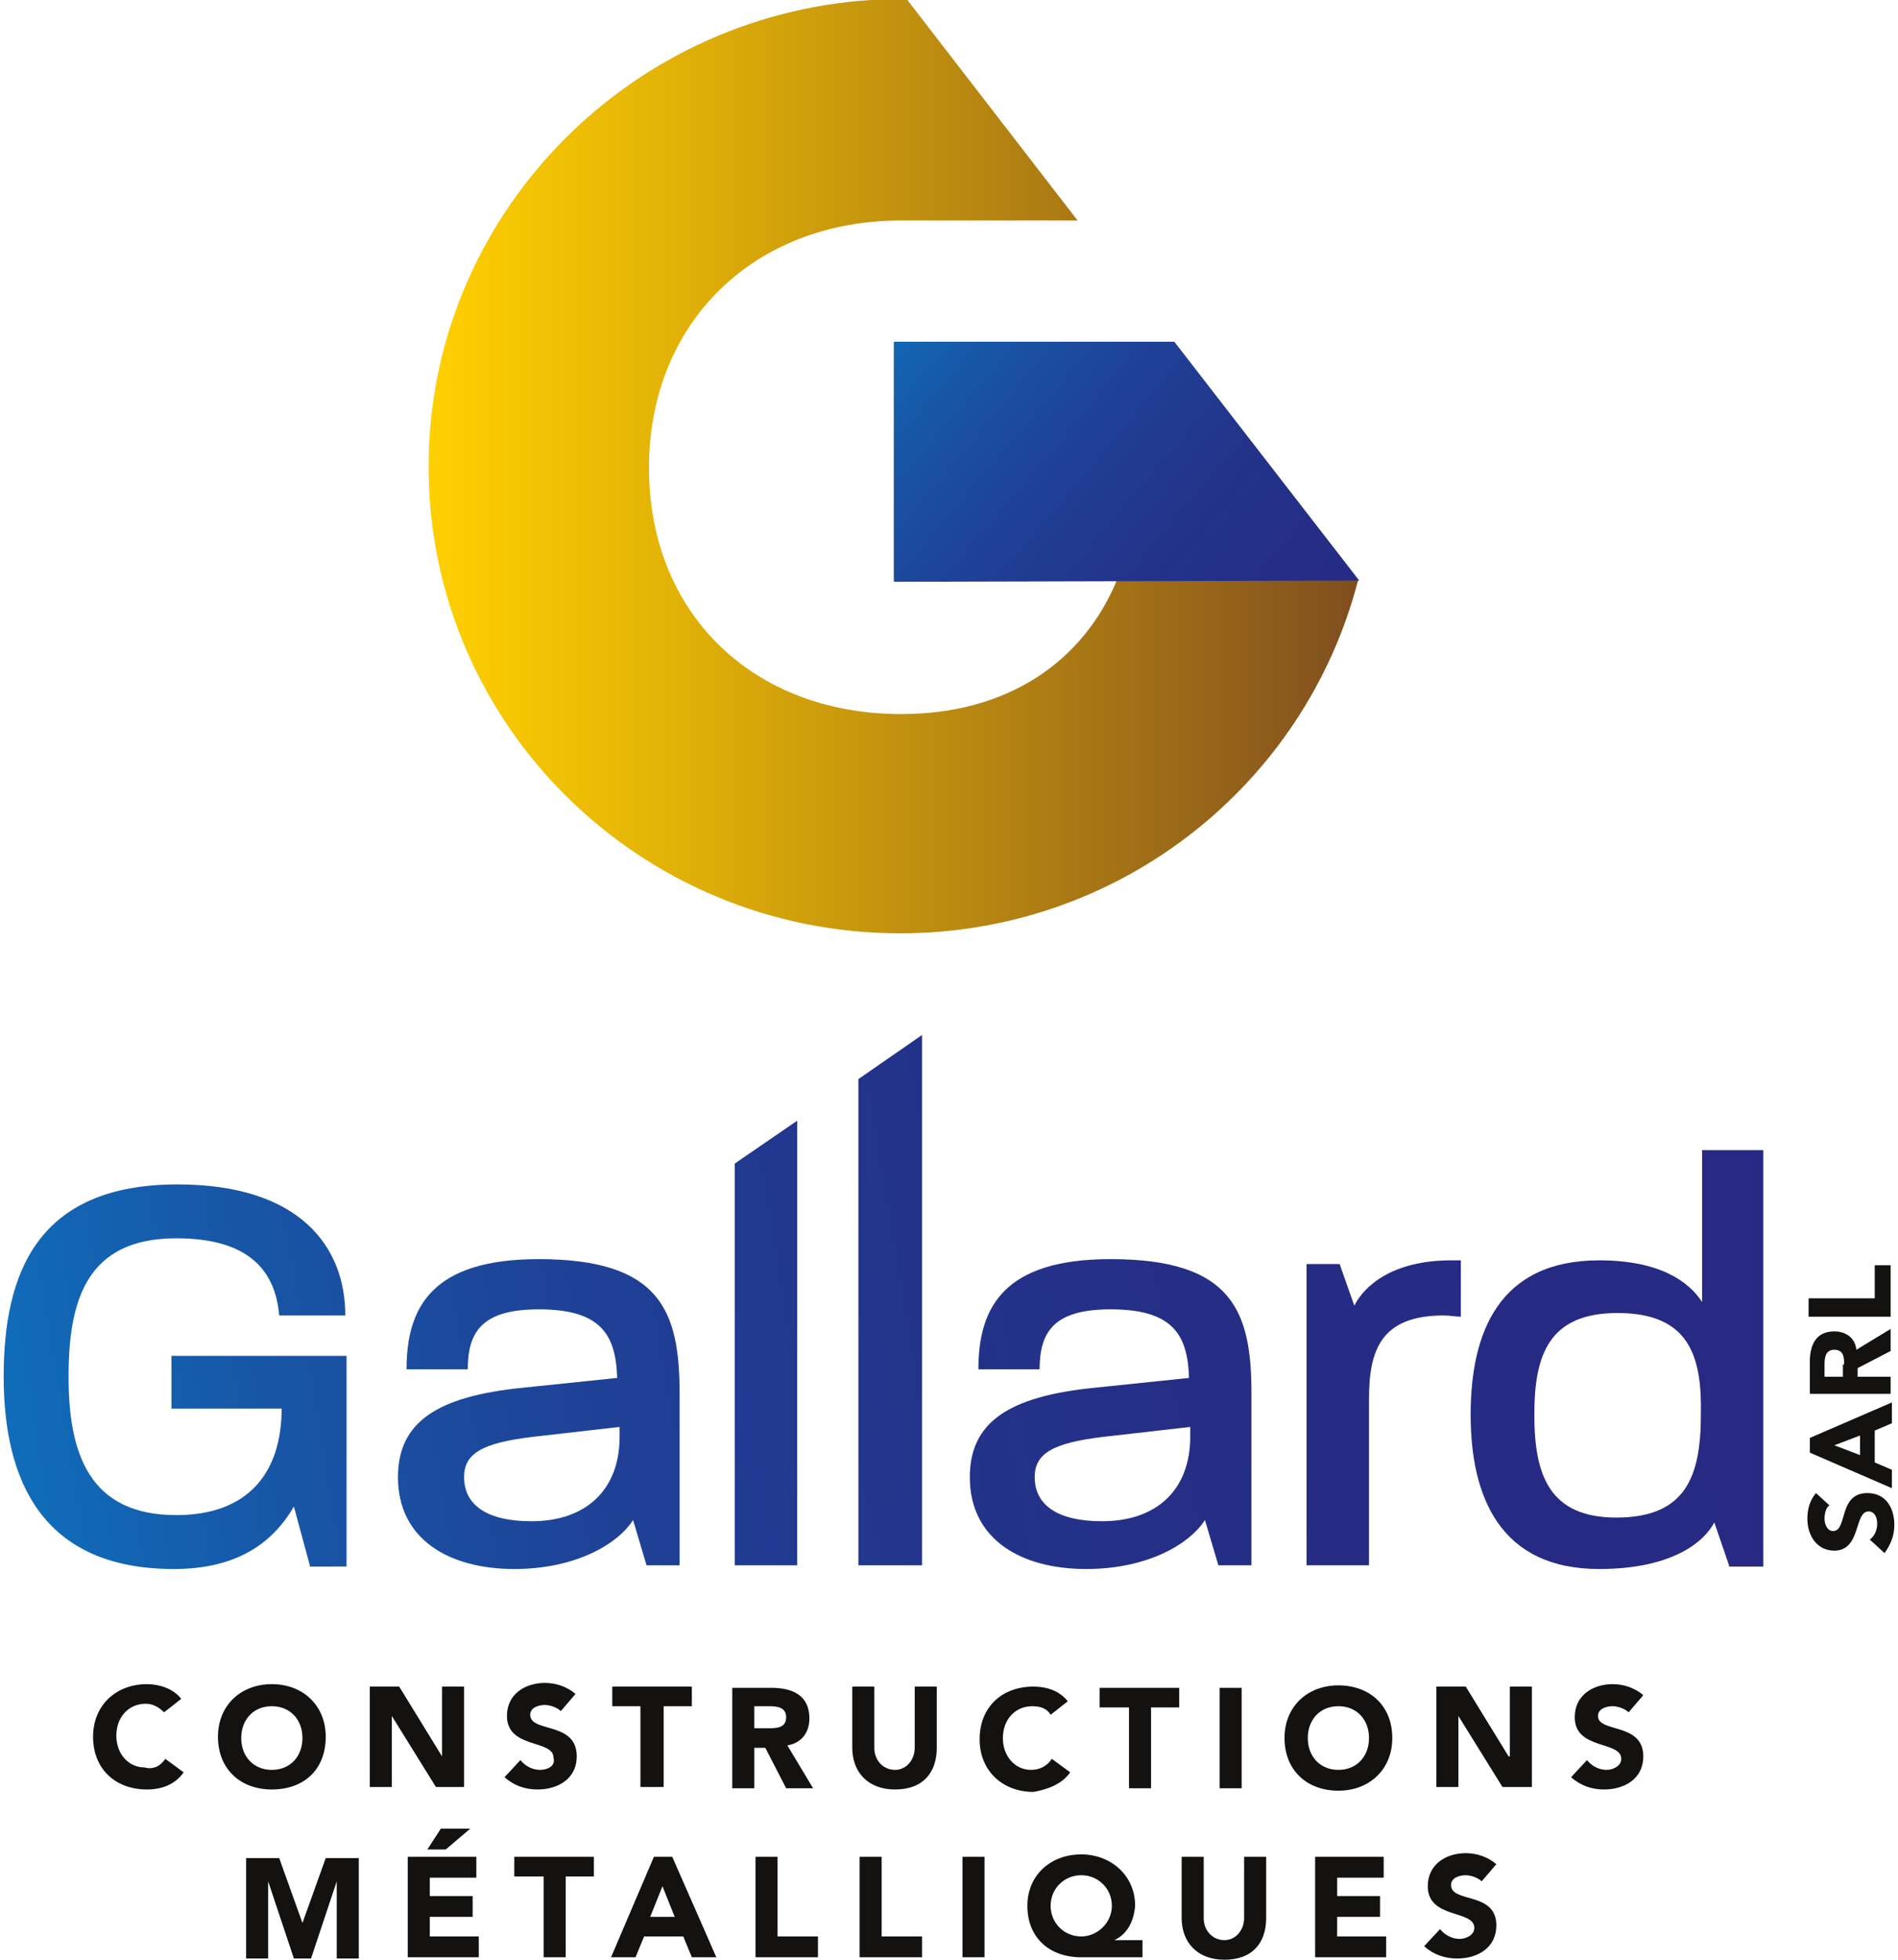 <?xml version="1.0" encoding="utf-8"?>
<!-- Generator: Adobe Illustrator 27.1.1, SVG Export Plug-In . SVG Version: 6.00 Build 0)  -->
<svg version="1.1" id="Calque_1" xmlns="http://www.w3.org/2000/svg" xmlns:xlink="http://www.w3.org/1999/xlink" x="0px" y="0px"
	 viewBox="0 0 155 160" style="enable-background:new 0 0 155 160;" xml:space="preserve">
<style type="text/css">
	.st0{fill:#131210;}
	.st1{fill:url(#SVGID_1_);}
	.st2{fill:url(#SVGID_00000142158055549860935330000000519663198066677164_);}
	.st3{fill:url(#SVGID_00000052076654657723362830000013273267888268467135_);}
	.st4{fill:url(#SVGID_00000028317076808246514620000010020917709550547349_);}
	.st5{fill:url(#SVGID_00000061456304099206429460000007305636354412164284_);}
	.st6{fill:url(#SVGID_00000174567788909318521300000003995101885063555742_);}
	.st7{fill:url(#SVGID_00000000224554782225226100000017891578387662793875_);}
	.st8{fill:url(#SVGID_00000126301235406948235830000016999850333850334093_);}
	.st9{fill:url(#SVGID_00000118360387723414941980000015242285162752909196_);}
</style>
<g>
	<path class="st0" d="M13.5,143.6l1.5,1.1c-0.7,1-1.8,1.4-3,1.4c-2.6,0-4.4-1.7-4.4-4.3c0-2.6,1.9-4.3,4.4-4.3
		c0.9,0,2.1,0.3,2.8,1.2l-1.4,1.1c-0.4-0.4-0.9-0.7-1.5-0.7c-1.4,0-2.4,1.1-2.4,2.6c0,1.5,1,2.6,2.3,2.6
		C12.5,144.5,13.1,144.2,13.5,143.6z M22.2,146.1c-2.6,0-4.4-1.7-4.4-4.3c0-2.6,1.9-4.3,4.4-4.3s4.4,1.7,4.4,4.3
		C26.6,144.5,24.8,146.1,22.2,146.1z M22.2,144.5c1.5,0,2.5-1.1,2.5-2.6c0-1.5-1-2.6-2.5-2.6s-2.5,1.1-2.5,2.6
		C19.7,143.4,20.7,144.5,22.2,144.5z M37.9,145.9v-8.2h-1.8v5.7h0l-3.5-5.7h-2.4v8.2H32v-5.8h0l3.6,5.8H37.9z M44.1,144.5
		c-0.6,0-1.2-0.3-1.6-0.8l-1.3,1.4c0.8,0.7,1.7,1,2.7,1c1.7,0,3.2-0.9,3.2-2.7c0-2.9-3.8-1.9-3.8-3.4c0-0.6,0.7-0.8,1.2-0.8
		c0.4,0,1,0.2,1.3,0.5l1.2-1.4c-0.7-0.6-1.6-0.9-2.5-0.9c-1.6,0-3.1,0.9-3.1,2.7c0,2.7,3.8,1.9,3.8,3.4
		C45.4,144.2,44.7,144.5,44.1,144.5z M52.4,145.9h1.8v-6.6h2.3v-1.6h-6.5v1.6h2.3V145.9z M62.5,142.7h-0.9v3.3h-1.8v-8.2h3.2
		c1.7,0,3.1,0.6,3.1,2.5c0,1.1-0.6,2-1.8,2.2l2.1,3.5h-2.2L62.5,142.7z M61.6,141.1h1.1c0.7,0,1.5,0,1.5-0.9c0-0.8-0.7-0.9-1.4-0.9
		h-1.2V141.1z M74.7,142.7c0,1-0.7,1.8-1.6,1.8c-1,0-1.7-0.8-1.7-1.8v-5h-1.8v5c0,1.9,1.2,3.4,3.5,3.4c2.3,0,3.4-1.4,3.4-3.4v-5
		h-1.8V142.7z M87.4,144.7l-1.5-1.1c-0.4,0.6-1,0.9-1.7,0.9c-1.3,0-2.3-1.1-2.3-2.6c0-1.5,1-2.6,2.4-2.6c0.7,0,1.2,0.2,1.5,0.7
		l1.4-1.1c-0.7-0.9-1.8-1.2-2.8-1.2c-2.6,0-4.4,1.7-4.4,4.3c0,2.6,1.9,4.3,4.4,4.3C85.5,146.1,86.7,145.7,87.4,144.7z M89.9,139.4
		h2.3v6.6H94v-6.6h2.3v-1.6h-6.5V139.4z M101.4,137.8h-1.8v8.2h1.8V137.8z M113.7,141.9c0,2.6-1.9,4.3-4.4,4.3
		c-2.6,0-4.4-1.7-4.4-4.3c0-2.6,1.9-4.3,4.4-4.3C111.8,137.6,113.7,139.2,113.7,141.9z M111.8,141.9c0-1.5-1-2.6-2.5-2.6
		s-2.5,1.1-2.5,2.6c0,1.5,1,2.6,2.5,2.6S111.8,143.4,111.8,141.9z M123.2,143.4L123.2,143.4l-3.5-5.7h-2.4v8.2h1.8v-5.8h0l3.6,5.8
		h2.4v-8.2h-1.8V143.4z M130.5,140.1c0-0.6,0.7-0.8,1.2-0.8c0.4,0,1,0.2,1.3,0.5l1.2-1.4c-0.7-0.6-1.6-0.9-2.5-0.9
		c-1.6,0-3.1,0.9-3.1,2.7c0,2.7,3.8,1.9,3.8,3.4c0,0.6-0.7,0.9-1.2,0.9c-0.6,0-1.2-0.3-1.6-0.8l-1.3,1.4c0.8,0.7,1.7,1,2.7,1
		c1.7,0,3.2-0.9,3.2-2.7C134.2,140.6,130.5,141.5,130.5,140.1z M24.7,157L24.7,157l-1.9-5.3h-2.7v8.2h1.8v-6.3h0l2.1,6.3h1.4
		l2.1-6.3h0v6.3h1.8v-8.2h-2.7L24.7,157z M34.9,151h1.5l2-1.7h-2.4L34.9,151z M35.1,156.5h3.5v-1.7h-3.5v-1.5h3.8v-1.7h-5.6v8.2h5.8
		v-1.7h-4V156.5z M42.1,153.2h2.3v6.6h1.8v-6.6h2.3v-1.6h-6.5V153.2z M54.9,151.6l3.6,8.2h-2l-0.7-1.7h-3.2l-0.7,1.7h-2l3.5-8.2
		H54.9z M55.1,156.5l-1-2.5l-1,2.5H55.1z M63.5,151.6h-1.8v8.2h5.1v-1.7h-3.3V151.6z M72,151.6h-1.8v8.2h5.1v-1.7H72V151.6z
		 M78.6,159.8h1.8v-8.2h-1.8V159.8z M91,158.4h2.3v1.4h-5c-2.6,0-4.4-1.6-4.4-4.2c0-2.5,1.9-4.2,4.4-4.2c2.4,0,4.4,1.7,4.4,4.2
		C92.6,156.8,92.1,157.9,91,158.4L91,158.4z M90.8,155.6c0-1.4-1.1-2.5-2.5-2.5c-1.4,0-2.5,1.1-2.5,2.5c0,1.4,1.1,2.5,2.5,2.5
		C89.6,158.1,90.8,157,90.8,155.6z M101.6,156.6c0,1-0.7,1.8-1.6,1.8c-1,0-1.7-0.8-1.7-1.8v-5h-1.8v5c0,1.9,1.2,3.4,3.5,3.4
		c2.3,0,3.4-1.4,3.4-3.4v-5h-1.8V156.6z M109.2,156.5h3.5v-1.7h-3.5v-1.5h3.8v-1.7h-5.6v8.2h5.8v-1.7h-4V156.5z M118.5,153.9
		c0-0.6,0.7-0.8,1.2-0.8c0.4,0,1,0.2,1.3,0.5l1.2-1.4c-0.7-0.6-1.6-0.9-2.5-0.9c-1.6,0-3.1,0.9-3.1,2.7c0,2.7,3.8,1.9,3.8,3.4
		c0,0.6-0.7,0.9-1.2,0.9c-0.6,0-1.2-0.3-1.6-0.8l-1.3,1.4c0.8,0.7,1.7,1,2.7,1c1.7,0,3.2-0.9,3.2-2.7
		C122.2,154.4,118.5,155.4,118.5,153.9z"/>
	<path class="st0" d="M154.7,124.5c0,0.9-0.3,1.6-0.8,2.3l-1.2-1.1c0.4-0.3,0.6-0.8,0.6-1.3c0-0.5-0.2-1-0.7-1
		c-1.2,0-0.6,3.2-2.8,3.2c-1.4,0-2.2-1.2-2.2-2.6c0-0.8,0.2-1.5,0.7-2.1l1.1,1c-0.3,0.2-0.4,0.7-0.4,1.1c0,0.4,0.2,1,0.7,1
		c1.2,0,0.4-3.1,2.8-3.1C154,121.9,154.7,123.1,154.7,124.5z M154.5,121.5l-6.7-2.9v-1.2l6.7-2.9v1.7l-1.4,0.6v2.6l1.4,0.6V121.5z
		 M151.9,117.2l-2.1,0.8l2.1,0.8V117.2z M154.5,113.8h-6.7v-2.6c0-1.4,0.5-2.5,2-2.5c0.9,0,1.7,0.5,1.8,1.5l2.8-1.7v1.8l-2.7,1.4
		v0.7h2.7V113.8z M150.6,111.4c0-0.5,0-1.2-0.8-1.2c-0.7,0-0.8,0.6-0.8,1.2v1h1.5V111.4z M154.5,103.3h-1.4v2.7h-5.4v1.5h6.7V103.3z
		"/>
	<g>
		<g>
			<linearGradient id="SVGID_1_" gradientUnits="userSpaceOnUse" x1="-47.452" y1="123.677" x2="161.907" y2="88.529">
				<stop  offset="7.346514e-02" style="stop-color:#009DE2"/>
				<stop  offset="0.102" style="stop-color:#0393DA"/>
				<stop  offset="0.207" style="stop-color:#0E72BE"/>
				<stop  offset="0.321" style="stop-color:#1757A8"/>
				<stop  offset="0.445" style="stop-color:#1E4297"/>
				<stop  offset="0.582" style="stop-color:#23338A"/>
				<stop  offset="0.746" style="stop-color:#262B83"/>
				<stop  offset="1" style="stop-color:#272881"/>
			</linearGradient>
			<path class="st1" d="M25.3,127.8l-1.3-4.8c-1.8,3.1-4.8,5.1-9.8,5.1c-10.8,0-13.9-7.3-13.9-15.7S3,96.7,14.5,96.7
				c10,0,13.7,5.1,13.7,10.7h-5.4c-0.3-3.5-2.3-6.3-8.4-6.3c-7.3,0-8.8,5-8.8,11.3s1.7,11.3,8.8,11.3c5.9,0,8.6-3.5,8.6-8.7h-9v-4.3
				h14.3v17.2H25.3z"/>
			
				<linearGradient id="SVGID_00000126299841513312994620000008061236946746890406_" gradientUnits="userSpaceOnUse" x1="-46.169" y1="131.319" x2="163.19" y2="96.171">
				<stop  offset="7.346514e-02" style="stop-color:#009DE2"/>
				<stop  offset="0.102" style="stop-color:#0393DA"/>
				<stop  offset="0.207" style="stop-color:#0E72BE"/>
				<stop  offset="0.321" style="stop-color:#1757A8"/>
				<stop  offset="0.445" style="stop-color:#1E4297"/>
				<stop  offset="0.582" style="stop-color:#23338A"/>
				<stop  offset="0.746" style="stop-color:#262B83"/>
				<stop  offset="1" style="stop-color:#272881"/>
			</linearGradient>
			<path style="fill:url(#SVGID_00000126299841513312994620000008061236946746890406_);" d="M52.8,127.8l-1.1-3.7
				c-1.2,1.9-4.6,4-9.7,4c-5.3,0-9.5-2.4-9.5-7.5c0-4.5,3.2-6.6,10.2-7.3l7.7-0.8c-0.1-3.6-1.4-5.6-6.4-5.6c-4.6,0-5.8,1.8-5.8,4.9
				l-5,0c0-5.1,2.1-9,10.8-9c10,0,11.5,4.3,11.5,11v14H52.8z M50.6,116.5l-7,0.8c-4.3,0.5-5.7,1.4-5.7,3.3c0,2.3,1.9,3.6,5.5,3.6
				c4.5,0,7.2-2.6,7.2-6.9V116.5z"/>
			
				<linearGradient id="SVGID_00000153664162081660646030000016908483211967259580_" gradientUnits="userSpaceOnUse" x1="-44.891" y1="138.936" x2="164.469" y2="103.789">
				<stop  offset="7.346514e-02" style="stop-color:#009DE2"/>
				<stop  offset="0.102" style="stop-color:#0393DA"/>
				<stop  offset="0.207" style="stop-color:#0E72BE"/>
				<stop  offset="0.321" style="stop-color:#1757A8"/>
				<stop  offset="0.445" style="stop-color:#1E4297"/>
				<stop  offset="0.582" style="stop-color:#23338A"/>
				<stop  offset="0.746" style="stop-color:#262B83"/>
				<stop  offset="1" style="stop-color:#272881"/>
			</linearGradient>
			<path style="fill:url(#SVGID_00000153664162081660646030000016908483211967259580_);" d="M99.5,127.8l-1.1-3.7
				c-1.2,1.9-4.6,4-9.7,4c-5.3,0-9.5-2.4-9.5-7.5c0-4.5,3.2-6.6,10.2-7.3l7.7-0.8c-0.1-3.6-1.4-5.6-6.4-5.6c-4.6,0-5.8,1.8-5.8,4.9
				l-5,0c0-5.1,2.1-9,10.8-9c10,0,11.5,4.3,11.5,11v14H99.5z M97.2,116.5l-7,0.8c-4.3,0.5-5.7,1.4-5.7,3.3c0,2.3,1.9,3.6,5.5,3.6
				c4.5,0,7.2-2.6,7.2-6.9V116.5z"/>
			
				<linearGradient id="SVGID_00000178165520799703888730000010728733007968463004_" gradientUnits="userSpaceOnUse" x1="-44.489" y1="141.329" x2="164.87" y2="106.181">
				<stop  offset="7.346514e-02" style="stop-color:#009DE2"/>
				<stop  offset="0.102" style="stop-color:#0393DA"/>
				<stop  offset="0.207" style="stop-color:#0E72BE"/>
				<stop  offset="0.321" style="stop-color:#1757A8"/>
				<stop  offset="0.445" style="stop-color:#1E4297"/>
				<stop  offset="0.582" style="stop-color:#23338A"/>
				<stop  offset="0.746" style="stop-color:#262B83"/>
				<stop  offset="1" style="stop-color:#272881"/>
			</linearGradient>
			<path style="fill:url(#SVGID_00000178165520799703888730000010728733007968463004_);" d="M117.9,107.4c-5.1,0-6.1,2.8-6.1,6.8
				v13.6h-5.1v-24.6h2.7l1.2,3.4c0.8-1.6,3.1-3.7,7.9-3.7c0.3,0,0.5,0,0.8,0v4.6C118.9,107.5,118.4,107.4,117.9,107.4z"/>
			
				<linearGradient id="SVGID_00000028299917907489357290000004512460590752769411_" gradientUnits="userSpaceOnUse" x1="-44.37" y1="142.037" x2="164.989" y2="106.889">
				<stop  offset="7.346514e-02" style="stop-color:#009DE2"/>
				<stop  offset="0.102" style="stop-color:#0393DA"/>
				<stop  offset="0.207" style="stop-color:#0E72BE"/>
				<stop  offset="0.321" style="stop-color:#1757A8"/>
				<stop  offset="0.445" style="stop-color:#1E4297"/>
				<stop  offset="0.582" style="stop-color:#23338A"/>
				<stop  offset="0.746" style="stop-color:#262B83"/>
				<stop  offset="1" style="stop-color:#272881"/>
			</linearGradient>
			<path style="fill:url(#SVGID_00000028299917907489357290000004512460590752769411_);" d="M141.2,127.8l-1.2-3.5
				c-0.9,1.7-3.6,3.8-9.4,3.8c-8.1,0-10.5-5.9-10.5-12.6s2.3-12.6,10.5-12.6c4.9,0,7.3,1.7,8.4,3.4V93.9h5v34H141.2z M132.1,107.2
				c-5.6,0-6.8,3.4-6.8,8.3s1.2,8.4,6.7,8.4c5.7,0,6.9-3.4,6.9-8.4C139,110.8,138,107.2,132.1,107.2z"/>
		</g>
		
			<linearGradient id="SVGID_00000170991881217368545070000001739796219917149580_" gradientUnits="userSpaceOnUse" x1="-46.944" y1="126.705" x2="162.415" y2="91.557">
			<stop  offset="7.346514e-02" style="stop-color:#009DE2"/>
			<stop  offset="0.102" style="stop-color:#0393DA"/>
			<stop  offset="0.207" style="stop-color:#0E72BE"/>
			<stop  offset="0.321" style="stop-color:#1757A8"/>
			<stop  offset="0.445" style="stop-color:#1E4297"/>
			<stop  offset="0.582" style="stop-color:#23338A"/>
			<stop  offset="0.746" style="stop-color:#262B83"/>
			<stop  offset="1" style="stop-color:#272881"/>
		</linearGradient>
		<polygon style="fill:url(#SVGID_00000170991881217368545070000001739796219917149580_);" points="70.1,88.1 70.1,127.8 
			75.3,127.8 75.3,84.5 		"/>
		
			<linearGradient id="SVGID_00000173128554664053956960000006994949645788867239_" gradientUnits="userSpaceOnUse" x1="-46.654" y1="128.432" x2="162.705" y2="93.284">
			<stop  offset="7.346514e-02" style="stop-color:#009DE2"/>
			<stop  offset="0.102" style="stop-color:#0393DA"/>
			<stop  offset="0.207" style="stop-color:#0E72BE"/>
			<stop  offset="0.321" style="stop-color:#1757A8"/>
			<stop  offset="0.445" style="stop-color:#1E4297"/>
			<stop  offset="0.582" style="stop-color:#23338A"/>
			<stop  offset="0.746" style="stop-color:#262B83"/>
			<stop  offset="1" style="stop-color:#272881"/>
		</linearGradient>
		<polygon style="fill:url(#SVGID_00000173128554664053956960000006994949645788867239_);" points="60,95 60,127.8 65.1,127.8 
			65.1,91.5 		"/>
	</g>
	<g>
		
			<linearGradient id="SVGID_00000169535373413576541760000002906863587217458055_" gradientUnits="userSpaceOnUse" x1="35.046" y1="38.116" x2="110.944" y2="38.116">
			<stop  offset="0" style="stop-color:#FFD000"/>
			<stop  offset="0.261" style="stop-color:#E2B207"/>
			<stop  offset="0.825" style="stop-color:#986719"/>
			<stop  offset="1" style="stop-color:#804E1F"/>
		</linearGradient>
		<path style="fill:url(#SVGID_00000169535373413576541760000002906863587217458055_);" d="M95.8,28H73v19.4h18.2
			c-2.8,6.7-9,10.9-17.6,10.9c-12.1,0-20.6-8.2-20.6-20.1c0-11.9,8.6-20.2,20.6-20.2L88,18L74.1,0l-3,0l0,0C51,1.3,35,17.9,35,38.1
			c0,21.1,17.3,38.1,38.5,38.1c18,0,33.1-12.2,37.4-28.8L95.8,28z"/>
		
			<linearGradient id="SVGID_00000140006119897543439950000000241203049916950924_" gradientUnits="userSpaceOnUse" x1="49.163" y1="81.507" x2="112.837" y2="135.502" gradientTransform="matrix(1 -3.502429e-03 3.502429e-03 1 7.181 -67.056)">
			<stop  offset="7.346514e-02" style="stop-color:#009DE2"/>
			<stop  offset="0.102" style="stop-color:#0393DA"/>
			<stop  offset="0.207" style="stop-color:#0E72BE"/>
			<stop  offset="0.321" style="stop-color:#1757A8"/>
			<stop  offset="0.445" style="stop-color:#1E4297"/>
			<stop  offset="0.582" style="stop-color:#23338A"/>
			<stop  offset="0.746" style="stop-color:#262B83"/>
			<stop  offset="1" style="stop-color:#272881"/>
		</linearGradient>
		<polygon style="fill:url(#SVGID_00000140006119897543439950000000241203049916950924_);" points="111,47.4 73,47.5 73,27.9 
			95.9,27.9 		"/>
	</g>
</g>
</svg>
